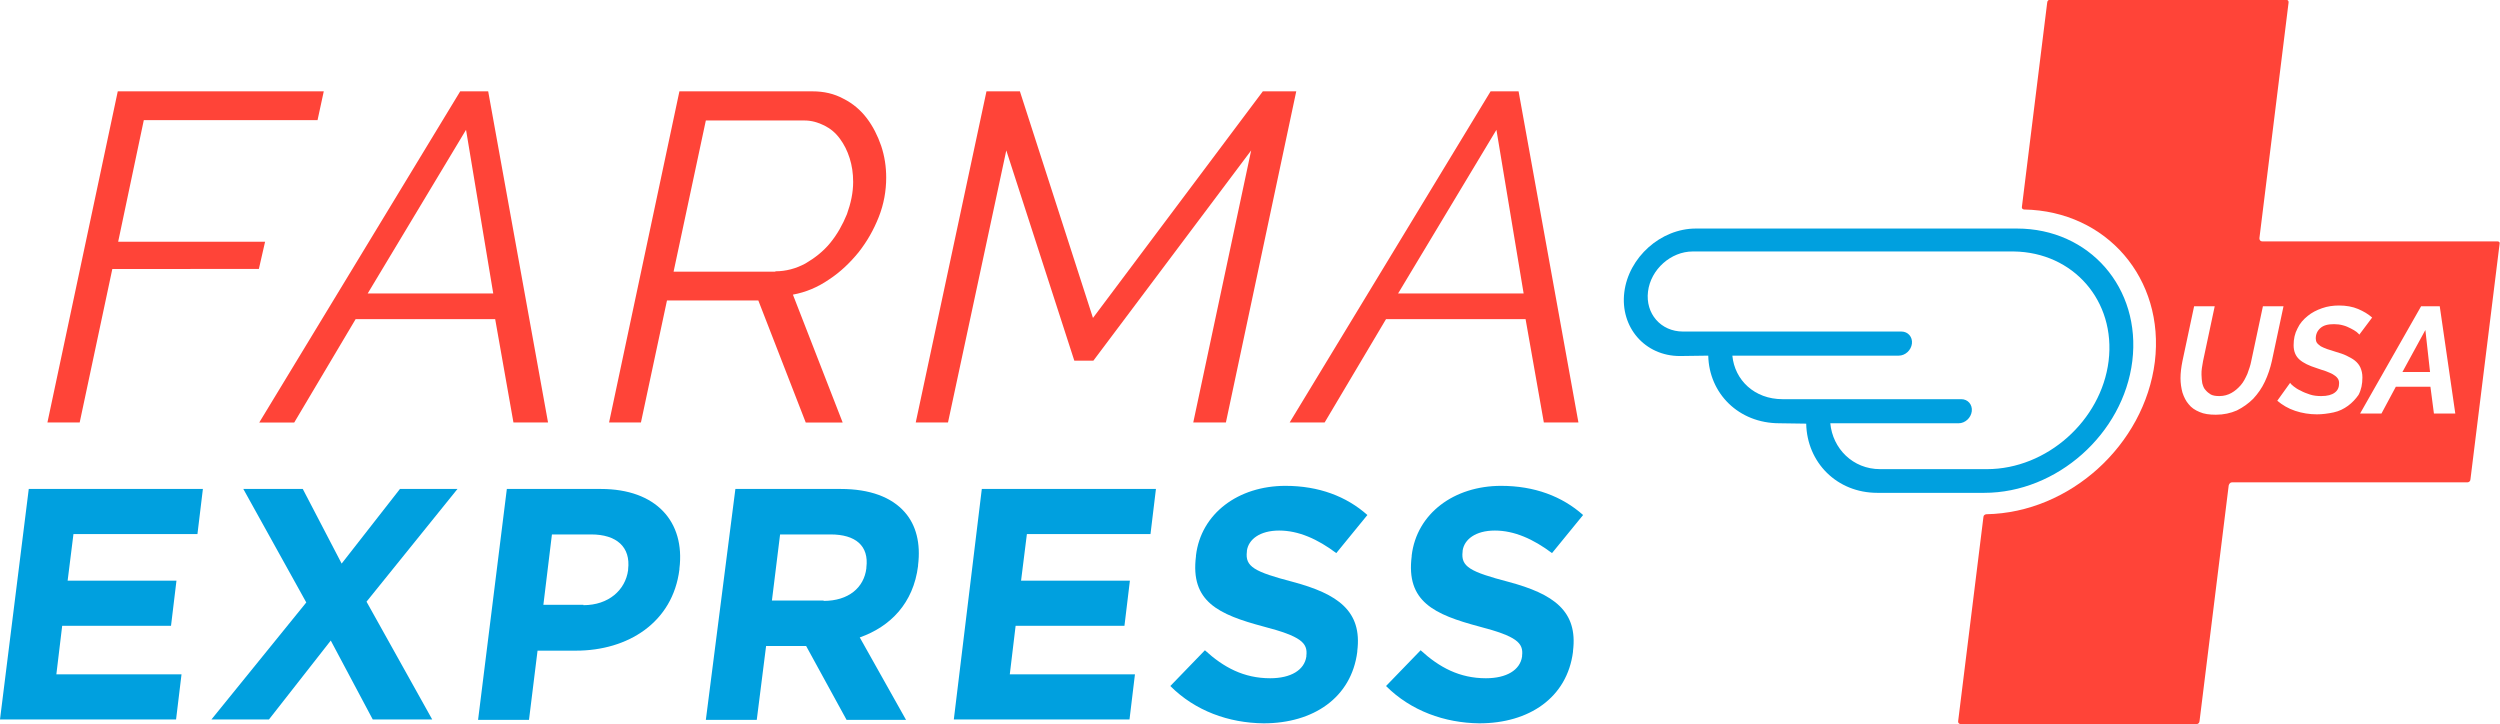<?xml version="1.0" encoding="utf-8"?>
<!-- Generator: Adobe Illustrator 23.0.4, SVG Export Plug-In . SVG Version: 6.00 Build 0)  -->
<svg version="1.1" id="Layer_1" xmlns="http://www.w3.org/2000/svg" xmlns:xlink="http://www.w3.org/1999/xlink" x="0px" y="0px"
	 viewBox="0 0 643.2 186.3" style="enable-background:new 0 0 643.2 186.3;" xml:space="preserve">
<style type="text/css">
	.st0{fill:#00A0DF;}
	.st1{fill:#FF4438;}
</style>
<g>
	<g>
		<path class="st0" d="M518.9,58.8h-82.6c-9,0-17.3,7.4-18.4,16.4c-1.1,9,5.3,16.4,14.3,16.4l7.3-0.1c0.2,9.7,7.8,17.4,18.3,17.4h0
			l6.9,0.1c0.2,10,7.9,17.8,18.3,17.8h27.5c18.7,0,35.8-15.2,38.1-33.9C550.9,74.1,537.6,58.8,518.9,58.8z M542.5,92.9
			c-1.9,15.3-15.9,27.8-31.3,27.8h-27.5c-7,0-12.2-5.3-12.8-11.8h33c1.7,0,3.2-1.4,3.4-3.1c0.2-1.7-1-3.1-2.7-3.1h-36.3l-9.7,0
			c-7.2,0-12.3-4.9-12.9-11.2h42.8c1.7,0,3.2-1.4,3.4-3.1c0.2-1.7-1-3.1-2.7-3.1h-46.1l-10,0c0,0-0.1,0-0.1,0c-5.7,0-9.7-4.6-9-10.3
			c0.7-5.7,5.9-10.3,11.5-10.3h82.6C533.4,64.9,544.4,77.4,542.5,92.9z"/>
	</g>
	<g>
		<path class="st0" d="M7.4,125.8h44.8l-1.4,11.6H18.9l-1.5,12h28l-1.4,11.6H16l-1.5,12.5h32.2l-1.4,11.6H0L7.4,125.8z"/>
		<path class="st0" d="M117.7,125.8l-23.4,29l16.9,30.3H95.9l-10.8-20.3l-15.9,20.3H54.4L78.8,155l-16.2-29.2h15.3l10,19.2l15-19.2
			H117.7z"/>
		<path class="st0" d="M130.4,125.8h24.2c14.2,0,21.7,8.4,20.2,20.5l0,0.2c-1.7,13.7-13.3,20.9-26.6,20.9h-9.9l-2.2,17.8h-13.1
			L130.4,125.8z M150.1,155.7c6.5,0,10.8-3.9,11.5-9l0-0.2c0.7-5.8-3-9-9.5-9H142l-2.2,18.1H150.1z"/>
		<path class="st0" d="M189.2,125.8h27.1c7.5,0,13.1,2.1,16.5,6c2.9,3.3,4.1,8,3.4,13.6l0,0.2c-1.2,9.6-7.1,15.6-15,18.4l11.9,21.2
			h-15.3l-10.4-19h-10.3l-2.4,19h-13.1L189.2,125.8z M211.9,154.6c6.4,0,10.4-3.4,11-8.4l0-0.2c0.7-5.6-2.8-8.5-9.2-8.5h-13l-2.1,17
			H211.9z"/>
		<path class="st0" d="M252.6,125.8h44.8l-1.4,11.6h-31.8l-1.5,12h28l-1.4,11.6h-28l-1.5,12.5h32.2l-1.4,11.6h-45.2L252.6,125.8z"/>
		<path class="st0" d="M301.1,176.5l8.9-9.2c4.8,4.4,10,7.2,16.8,7.2c5.3,0,8.8-2.1,9.3-5.6l0-0.2c0.4-3.3-1.4-5-11-7.5
			c-11.6-3.1-18.9-6.4-17.4-18.1l0-0.2c1.3-10.8,10.9-17.9,23-17.9c8.6,0,15.7,2.7,21.1,7.5l-8,9.8c-4.8-3.6-9.7-5.8-14.7-5.8
			c-5,0-7.9,2.3-8.3,5.2l0,0.2c-0.5,3.9,1.9,5.2,11.8,7.8c11.6,3.1,17.9,7.5,16.6,17.8l0,0.2c-1.5,11.8-11.3,18.4-24.1,18.4
			C316.1,186,307.5,182.9,301.1,176.5z"/>
		<path class="st0" d="M356.6,176.5l8.9-9.2c4.8,4.4,10,7.2,16.8,7.2c5.3,0,8.8-2.1,9.3-5.6l0-0.2c0.4-3.3-1.4-5-11-7.5
			c-11.6-3.1-18.9-6.4-17.4-18.1l0-0.2c1.3-10.8,10.9-17.9,23-17.9c8.6,0,15.7,2.7,21.1,7.5l-8,9.8c-4.8-3.6-9.7-5.8-14.7-5.8
			c-5,0-7.9,2.3-8.3,5.2l0,0.2c-0.5,3.9,1.9,5.2,11.8,7.8c11.6,3.1,17.9,7.5,16.6,17.8l0,0.2c-1.5,11.8-11.3,18.4-24.1,18.4
			C371.7,186,363,182.9,356.6,176.5z"/>
	</g>
	<g>
		<path class="st1" d="M30.3,23.5h53l-1.6,7.4H37l-6.6,31.3h37.8l-1.6,7H28.9l-8.4,39.5h-8.3L30.3,23.5z"/>
		<path class="st1" d="M118.4,23.5h7.2l15.4,85.2h-8.9l-4.7-26.6H91.5l-15.8,26.6h-9L118.4,23.5z M126.9,75.5l-7-42.1L94.6,75.5
			H126.9z"/>
		<path class="st1" d="M156.7,108.7l18.1-85.2H209c3,0,5.6,0.6,8,1.9c2.4,1.2,4.4,2.9,6,5c1.6,2.1,2.8,4.5,3.7,7.1
			c0.9,2.7,1.3,5.4,1.3,8.2c0,3.4-0.6,6.8-1.9,10.1c-1.3,3.3-3,6.3-5.2,9.1c-2.2,2.7-4.7,5.1-7.6,7c-2.9,2-6,3.3-9.3,3.9l12.8,32.9
			h-9.5l-12.2-31.4h-23.5l-6.7,31.4H156.7z M199.5,69.8c2.7,0,5.3-0.7,7.7-2c2.4-1.4,4.6-3.1,6.4-5.3c1.8-2.2,3.2-4.7,4.3-7.4
			c1-2.8,1.6-5.5,1.6-8.3c0-2.2-0.3-4.2-0.9-6.1c-0.6-1.9-1.4-3.5-2.5-5s-2.4-2.6-4-3.4c-1.6-0.8-3.3-1.3-5.1-1.3h-25.4l-8.3,38.9
			H199.5z"/>
		<path class="st1" d="M253.8,23.5h8.6l18.8,58.3l43.7-58.3h8.6l-18.1,85.2H307l14.9-70l-40.6,54.1h-4.9l-17.5-54.1l-15,70h-8.3
			L253.8,23.5z"/>
		<path class="st1" d="M383.5,23.5h7.2l15.4,85.2h-8.9l-4.7-26.6h-35.9l-15.8,26.6h-9L383.5,23.5z M392,75.5l-7-42.1l-25.3,42.1H392
			z"/>
	</g>
	<g>
		<path class="st1" d="M642.5,62.1H582c-0.4,0-0.7-0.3-0.7-0.8l7.5-60.6c0.1-0.4-0.2-0.8-0.7-0.8h-60.6c-0.4,0-0.8,0.3-0.8,0.8
			l-6.5,52.5c-0.1,0.4,0.2,0.7,0.6,0.7c21.2,0.4,36.2,17.8,33.6,39.2c-2.7,21.4-21.9,38.8-43.3,39.2c-0.4,0-0.8,0.3-0.8,0.7
			l-6.5,52.5c-0.1,0.4,0.2,0.8,0.7,0.8h60.6c0.4,0,0.8-0.3,0.8-0.8l7.5-60.6c0.1-0.4,0.4-0.8,0.8-0.8h60.6c0.4,0,0.8-0.3,0.8-0.8
			l7.5-60.6C643.2,62.4,643,62.1,642.5,62.1z M582.7,98.2c-0.8,1.7-1.8,3.1-3,4.4c-1.2,1.2-2.6,2.2-4.2,3c-1.6,0.7-3.4,1.1-5.4,1.1
			c-1.7,0-3.1-0.2-4.2-0.7c-1.2-0.5-2.1-1.1-2.8-2c-0.7-0.8-1.2-1.8-1.6-3c-0.3-1.1-0.5-2.4-0.5-3.7c0-1.4,0.2-2.9,0.5-4.4l3-14.1
			h5.3l-3,14.1c-0.1,0.6-0.2,1.2-0.3,1.8c-0.1,0.6-0.1,1.1-0.1,1.7c0,0.8,0.1,1.5,0.2,2.2c0.2,0.7,0.4,1.3,0.8,1.7
			c0.4,0.5,0.9,0.9,1.4,1.2c0.6,0.3,1.3,0.4,2.2,0.4c1.2,0,2.2-0.3,3.1-0.8c0.9-0.5,1.7-1.2,2.4-2c0.7-0.8,1.2-1.8,1.7-2.9
			c0.4-1.1,0.8-2.2,1-3.3l3-14.1h5.3l-3,14.1C584.1,94.7,583.5,96.5,582.7,98.2z M604.1,104.4c-1.1,0.8-2.3,1.4-3.7,1.7
			s-2.9,0.5-4.3,0.5c-1.9,0-3.8-0.3-5.6-0.9c-1.8-0.6-3.3-1.5-4.6-2.6l3.3-4.6c0.1,0.2,0.4,0.5,0.9,0.9c0.5,0.4,1.1,0.8,1.8,1.1
			c0.7,0.4,1.5,0.7,2.4,1c0.9,0.3,1.9,0.4,2.9,0.4c1.6,0,2.7-0.3,3.5-0.9c0.8-0.6,1.1-1.4,1.1-2.4c0-0.5-0.1-0.9-0.4-1.3
			c-0.3-0.4-0.7-0.7-1.2-1c-0.5-0.3-1.1-0.5-1.8-0.8c-0.7-0.2-1.5-0.5-2.4-0.8c-1.9-0.6-3.4-1.3-4.4-2.2c-1-0.9-1.5-2.1-1.5-3.7
			c0-1.6,0.3-3,1-4.3c0.6-1.3,1.5-2.3,2.6-3.2c1.1-0.9,2.3-1.5,3.7-2c1.4-0.5,2.9-0.7,4.4-0.7c1.8,0,3.5,0.3,4.9,0.9
			c1.4,0.6,2.6,1.3,3.6,2.2l-3.3,4.4c-0.1-0.2-0.4-0.4-0.7-0.7c-0.4-0.3-0.9-0.6-1.5-0.9c-0.6-0.3-1.2-0.6-2-0.8
			c-0.7-0.2-1.5-0.3-2.3-0.3c-1.6,0-2.7,0.3-3.5,1c-0.8,0.7-1.2,1.6-1.2,2.7c0,0.4,0.1,0.8,0.3,1.1c0.2,0.3,0.6,0.6,1,0.9
			c0.4,0.2,1,0.5,1.6,0.7c0.6,0.2,1.3,0.4,2.2,0.7c1,0.3,2,0.6,2.8,1c0.8,0.4,1.6,0.8,2.2,1.3s1.1,1.1,1.4,1.8
			c0.3,0.7,0.5,1.5,0.5,2.5c0,1.7-0.3,3.2-1,4.5C606.1,102.6,605.2,103.6,604.1,104.4z M626.2,106.4l-0.9-6.9h-8.9l-3.7,6.9h-5.5
			l15.7-27.6h4.8l4,27.6H626.2z"/>
		<polygon class="st1" points="618.1,95.7 625.2,95.7 624,84.9 		"/>
	</g>
</g>
</svg>
